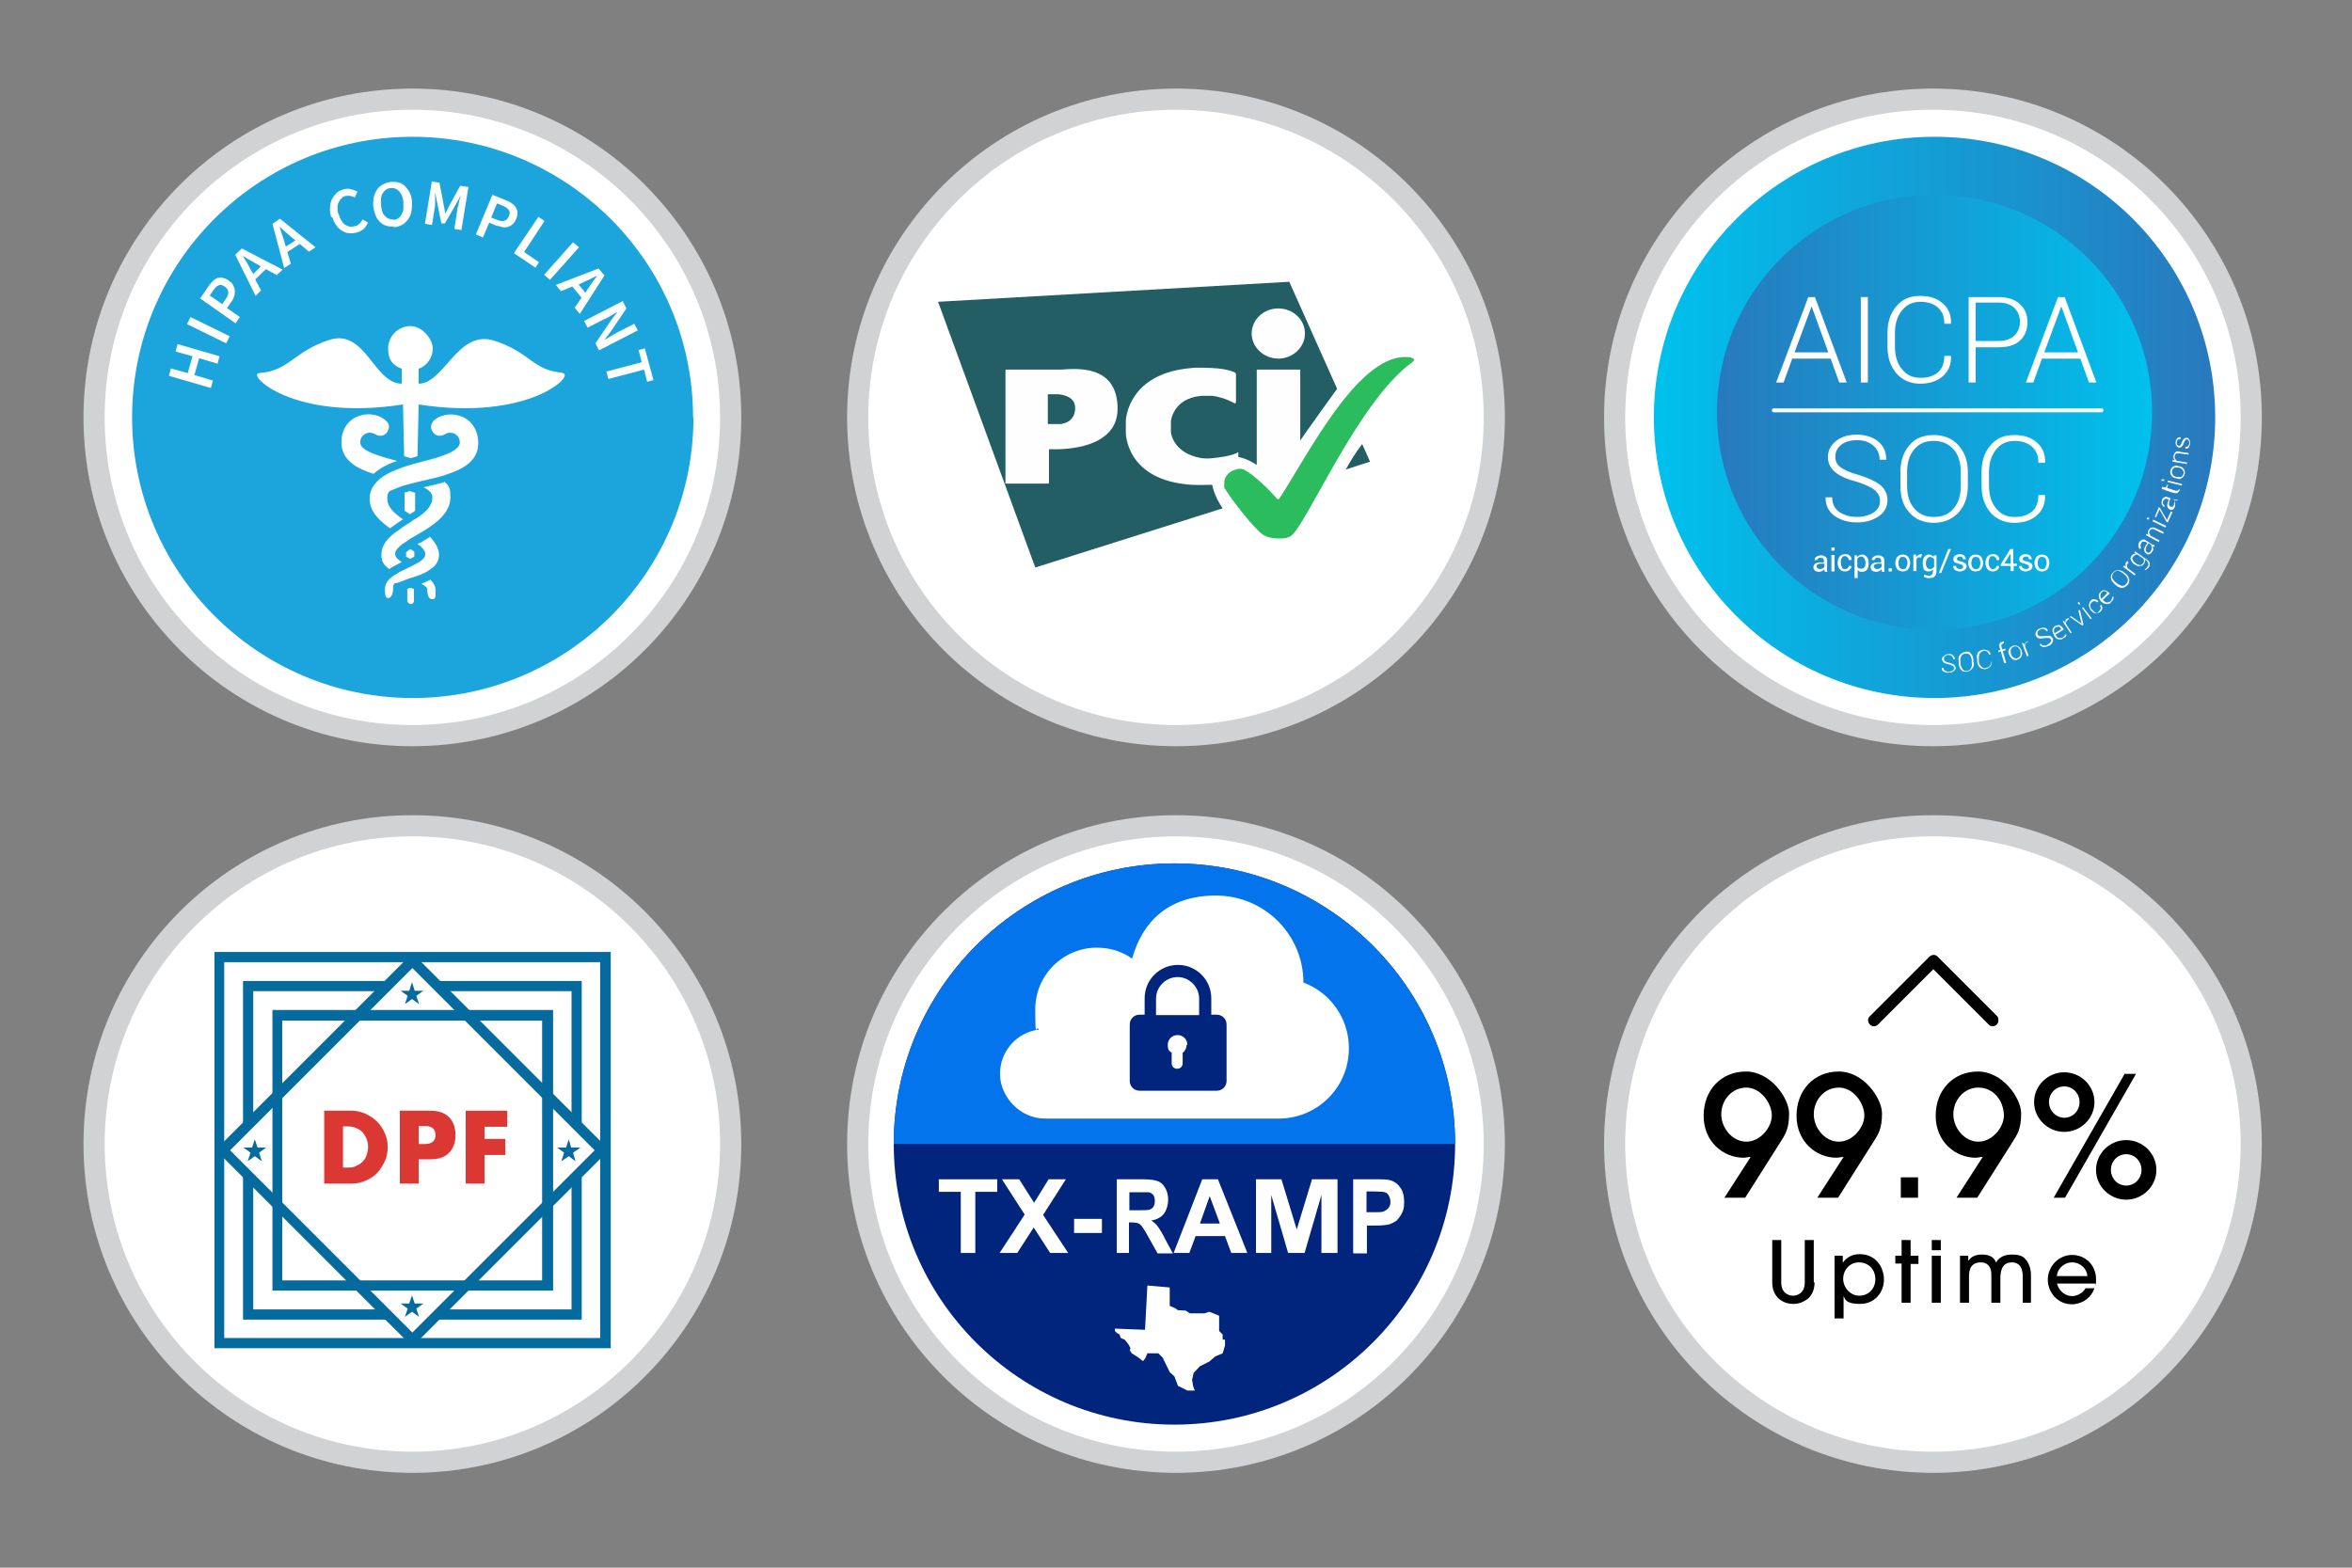 <?xml version="1.0" encoding="UTF-8"?>
<svg xmlns="http://www.w3.org/2000/svg" xmlns:xlink="http://www.w3.org/1999/xlink" version="1.1" viewBox="0 0 600 400">
  <rect x="0" y="0" width="600" height="400" fill="#808080" stroke="none"/>
  <defs>
    <style>
      .cls-1 {
        stroke: #056a9d;
        stroke-width: 2.6px;
      }

      .cls-1, .cls-2 {
        stroke-miterlimit: 10;
      }

      .cls-1, .cls-3 {
        fill: none;
      }

      .cls-4 {
        fill: #db3834;
      }

      .cls-5 {
        fill: url(#linear-gradient-2);
      }

      .cls-6 {
        fill: url(#linear-gradient);
      }

      .cls-7 {
        fill: #0374eb;
      }

      .cls-8 {
        isolation: isolate;
      }

      .cls-9 {
        fill: #056a9d;
      }

      .cls-2 {
        stroke: #d0d2d3;
        stroke-width: 5.4px;
      }

      .cls-2, .cls-10 {
        fill: #fff;
      }

      .cls-11 {
        fill: #225e63;
      }

      .cls-12 {
        fill: #2bbc5d;
      }

      .cls-13 {
        fill: #fefefe;
      }

      .cls-3 {
        stroke: #fff;
        stroke-linecap: round;
        stroke-linejoin: round;
      }

      .cls-14 {
        fill: #1ca4dd;
      }

      .cls-15 {
        fill: #01257d;
      }
    </style>
    <linearGradient id="linear-gradient" x1="565.1" y1="85.5" x2="421.9" y2="85.5" gradientTransform="translate(0 192) scale(1 -1)" gradientUnits="userSpaceOnUse">
      <stop offset="0" stop-color="#2879bd"/>
      <stop offset="1" stop-color="#00c1ed"/>
    </linearGradient>
    <linearGradient id="linear-gradient-2" x1="438" y1="86.8" x2="549" y2="86.8" gradientTransform="translate(0 192) scale(1 -1)" gradientUnits="userSpaceOnUse">
      <stop offset="0" stop-color="#2879bd"/>
      <stop offset="1" stop-color="#00c1ed"/>
    </linearGradient>
  </defs>
  <!-- Generator: Adobe Illustrator 28.7.1, SVG Export Plug-In . SVG Version: 1.2.0 Build 142)  -->
  <g>
    <g id="Layer_1">
      <g>
        <circle class="cls-2" cx="300" cy="106.5" r="81.2"/>
        <g id="Page-1">
          <g id="Rectangle-3-_-Letters">
            <path id="Rectangle-3" class="cls-11" d="M343.3,119.8l6.2-2-2-4.5c-1.5,1.9-3,4.3-4.2,6.5ZM341.1,99.2l-12.2-27.3-89.6,5.1,24.8,67.8,47.8-15.1c-3-4.4-4.2-9.6-.6-12.1,3.9-2.9,9.9.4,13.6,5.1,3.6-6.2,13.9-20.3,16.2-23.5h0Z"/>
            <g id="Letters">
              <path id="Oval-1" class="cls-13" d="M326.1,91.5c3.7,0,6.8-2.9,6.8-6.4s-3-6.4-6.8-6.4-6.8,2.9-6.8,6.4,3.1,6.4,6.8,6.4ZM320.6,94.3h11.1v29h-11.1v-29Z"/>
              <path id="Path-3" class="cls-13" d="M315.1,102.8c.1,0,.2,0,.2,0v-7.4c0,0-.1-.2-.2-.3,0,0-1.5-1-5.9-1.2-.2,0-4.1-.2-5.2,0-16.2,1.3-16.8,13-16.8,13.5v2.9c0,.3,0,12.3,16.8,13.4,1.6.1,4.9,0,5.2,0,3.9,0,6.5-1.2,6.5-1.2.1,0,.2-.1.2-.2v-6.9c0,0-.1,0-.1,0,0,0-1.2,1-6.5,1.5-1.5.2-2.2,0-2.8,0-7.5-1.3-7.8-6.7-7.8-6.7v-2.7s.5-5.9,7.8-6.5h2.8c3.2.4,5.8,2,5.8,2h0Z"/>
              <path id="Path-1" class="cls-13" d="M256.4,123.2c0,.1.1.2.2.2h10.8c.1,0,.2-.1.2-.2v-8.4c0,0,.1-.2.2-.2,0,0,17.3,1.2,17.3-10.3s-10.8-10.2-14.4-10h-14c-.1,0-.2,0-.2.2v28.7h-.1ZM267.3,108.2v-7.6h2.7s3.8.2,4.2,2.8c.1.2.1,1.5,0,1.6-.5,3.1-3.8,3.2-3.8,3.2h-3.1Z"/>
            </g>
            <path id="Path-7" class="cls-12" d="M326.4,137.4c.9,0,1.6,0,2.7-.5,3.9-2.1,17.2-34.5,31.2-44.5l.3-.3c.1,0,.1-.3.1-.3,0,0,0-.7-2.1-.7-12.5-.3-25.4,25.8-32.3,36.2-.1.1-.5,0-.5,0,0,0-4.6-5.4-8.5-7.5-.1,0-.5-.2-1-.2s-2.2.4-3,1.3c-1,1.1-1,1.7-1,3s.1.5.2.8c1,1.7,5.4,7.8,9,11.2.6.4,1.5,1.5,4.9,1.5h0Z"/>
          </g>
        </g>
      </g>
      <g>
        <circle class="cls-2" cx="493.1" cy="106.5" r="81.2"/>
        <path class="cls-6" d="M565.1,106.5c0,39.5-32.1,71.6-71.6,71.6s-71.6-32.1-71.6-71.6,32.1-71.6,71.6-71.6,71.6,32,71.6,71.6Z"/>
        <path class="cls-5" d="M549,105.2c0,30.6-24.9,55.5-55.5,55.5s-55.5-24.9-55.5-55.5,24.9-55.5,55.5-55.5,55.5,24.8,55.5,55.5Z"/>
        <g>
          <path class="cls-10" d="M498.5,170.5c0-.3-.1-.5-.4-.6-.2-.2-.6-.3-1-.4-.6-.1-.9-.3-1.2-.4-.2-.2-.4-.5-.5-.8,0-.4.1-.7.5-.9.3-.3.7-.5,1.1-.5.5-.1.9,0,1.2.3.3.3.5.6.5,1h-.4c0-.3-.2-.6-.4-.8s-.6-.3-.9-.3-.7.2-.8.3c-.2.2-.3.4-.3.7s.2.4.3.6c.2.2.6.3,1,.4.6.1.9.3,1.2.4.2.2.4.5.5.8,0,.4-.1.7-.5.9-.3.2-.7.5-1.2.4-.5.1-.9,0-1.3-.2s-.6-.5-.5-1h.4c0,.4.2.7.5.8s.6.3,1,.2.7-.2.8-.3c.2,0,.4-.3.4-.6"/>
          <path class="cls-10" d="M503,168.3c-.1-.5-.3-.9-.5-1.2-.3-.3-.7-.4-1.2-.3s-.8.2-1,.7c-.2.4-.3.8-.2,1.3v.8c.2.5.4.9.6,1.2.3.3.7.4,1.1.4.5-.1.8-.3,1-.7s.3-.8.2-1.3v-.9ZM503.5,169c.1.6,0,1.2-.4,1.6-.3.4-.8.7-1.3.8-.6,0-1.1,0-1.4-.4-.4-.3-.6-.8-.7-1.5v-.8c-.2-.6-.1-1.2.3-1.6.3-.4.8-.7,1.3-.8.6-.1,1.1,0,1.4.4.4.3.6.8.7,1.5v.8h.1Z"/>
          <path class="cls-10" d="M508,168.7h0c.1.5,0,.8-.2,1.3-.3.3-.7.6-1.2.7s-1,0-1.4-.3-.7-.8-.8-1.4v-.8c-.2-.6-.1-1.1.1-1.6.3-.4.7-.7,1.2-.8s1,0,1.4.2.6.5.7,1h-.4c-.1-.3-.2-.5-.5-.8-.3-.1-.6-.2-1-.1-.4.2-.7.3-.9.7-.2.4-.2.9-.2,1.4v.8c.2.5.4.9.8,1.2.3.3.7.4,1.1.2.4-.1.8-.2.9-.5.3-.4.3-.7.4-1.2h0Z"/>
          <path class="cls-10" d="M511.3,169.3l-.9-3.1-.6.2v-.4c-.1,0,.5-.2.5-.2l-.2-.6c-.1-.4-.1-.6,0-.9s.3-.4.6-.5c.1-.1.1,0,.2-.1s.1,0,.3,0v.4c.1,0,0,0,0,0,0,0-.1,0-.2.1-.2.1-.3.2-.4.3-.1.2-.1.4,0,.6l.2.6.8-.2v.4c.1,0-.7.2-.7.2l.9,3.1h-.5,0Z"/>
          <path class="cls-10" d="M513,166.9c.2.4.3.7.7.9.4.2.6.3,1,.1.4-.1.6-.4.7-.7.1-.4.1-.7,0-1.1h0c-.2-.5-.3-.8-.7-1-.4-.2-.6-.3-1-.1-.4.1-.6.4-.7.7-.2.3,0,.8,0,1.2h0ZM512.5,167c-.2-.6-.2-1,0-1.3.1-.4.5-.7,1-.9.4-.2.9-.1,1.3.1s.7.6.9,1.1h0c.2.7.2,1.1,0,1.4-.1.4-.5.7-1,.9s-.9.1-1.3-.1c-.3-.2-.6-.6-.9-1.2h0Z"/>
          <path class="cls-10" d="M517.5,163.6l-.3.2c-.2.1-.4.3-.5.4-.1.2-.1.4-.1.7l.9,2.4-.4.2-1.3-3.4h.4c0-.1.3.5.3.5h0c0-.3.1-.5.2-.6s.3-.3.5-.4c0,0,.1-.1.1,0s.1,0,.2,0h0Z"/>
          <path class="cls-10" d="M523.2,163.2c-.1-.2-.3-.4-.6-.4-.2-.1-.6,0-1.1,0-.5.1-1,.2-1.3.1-.4-.1-.6-.3-.8-.6-.2-.3-.2-.7,0-1.1s.5-.7.9-.8c.5-.2.8-.3,1.3-.2s.7.3.8.7h0l-.3.2c-.2-.3-.4-.5-.7-.6-.3-.1-.6,0-.9.1-.3.2-.6.4-.7.6-.1.3-.1.6,0,.7.1.2.3.4.6.4.2.1.6,0,1.1,0,.5-.1.9-.1,1.3-.1.4.1.6.3.8.6.2.3.2.7,0,1.1s-.5.7-1,.9-.8.3-1.3.3c-.5-.1-.8-.3-1-.7h0l.3-.2c.2.3.4.5.7.5.4.1.7,0,1-.2s.6-.4.8-.7c.2-.1.2-.4.1-.6"/>
          <path class="cls-10" d="M524.5,160c-.3.2-.5.4-.5.7-.1.4,0,.6.1.9h0l1.8-1.1h-.1c-.2-.4-.4-.6-.6-.6,0,0-.4,0-.7.1M526.3,162.9c-.4.3-.8.3-1.3.2-.4-.1-.8-.5-1-.9v-.2c-.3-.5-.5-.9-.4-1.3s.3-.8.7-1c.3-.2.8-.2,1.1-.2.3.1.6.4.9.8l.2.3-2.2,1.4h.1c.2.4.5.7.8.8s.6,0,.9-.1c.2-.1.3-.2.5-.4s.2-.4.3-.4h.3c-.1.3-.2.5-.3.7-.1,0-.4,0-.6.3"/>
          <path class="cls-10" d="M527.9,157.9l-.3.2c-.2.1-.3.4-.5.5-.1.2-.1.5,0,.7l1.4,2.1-.3.2-2-3,.3-.2.4.5h0v-.6c.1-.2.2-.4.5-.5h.1c0-.1.1-.2.1-.1l.3.2h0Z"/>
        </g>
        <polygon class="cls-10" points="530.7 158.9 531.1 159.1 531.1 159.1 530.9 158.6 530.2 155.8 530.6 155.6 531.5 159.4 531.2 159.6 528 157.4 528.3 157.2 530.7 158.9"/>
        <path class="cls-10" d="M533.3,158l.3-.2-2.2-2.9-.3.2,2.2,2.9ZM530.4,154.3l.3-.2-.4-.5-.3.2.4.5Z"/>
        <g>
          <path class="cls-10" d="M535.5,155.9c.2-.2.3-.4.4-.6s0-.4-.2-.7l.3-.3h0c.2.2.3.6.3.9-.1.4-.2.6-.5.9-.4.3-.8.4-1.2.4s-.8-.3-1.1-.7h-.1c-.3-.5-.5-.9-.5-1.4s.2-.8.5-1.2c.3-.3.6-.4,1-.3s.6.2.9.5h0l-.3.3c-.2-.2-.4-.3-.7-.3s-.5.1-.7.3c-.3.3-.4.6-.4.9.1.4.2.7.5,1h.1c.2.4.6.6.9.8s.5-.2.8-.5"/>
          <path class="cls-10" d="M536.1,151.2c-.2.2-.3.5-.3.8s.1.6.3.8h0l1.5-1.5h-.1c-.2-.3-.4-.5-.7-.5s-.5.2-.7.4M538.5,153.7c-.3.4-.8.5-1.2.4-.4,0-.9-.2-1.2-.6h-.1c-.4-.4-.5-.9-.6-1.3,0-.4.1-.9.5-1.2.3-.3.7-.5,1-.4.4.1.7.3,1.1.6l.2.2-1.8,1.7h.1c.3.4.7.6.9.6.4.1.6-.1,1-.3.1-.1.3-.3.3-.5s.2-.4.1-.6h.4c0,.2-.1.5-.1.7-.2.2-.4.4-.6.7"/>
          <path class="cls-10" d="M541.5,146.2c-.4-.3-.8-.5-1.2-.6-.4,0-.8.2-1.1.5-.3.4-.4.7-.4,1.1s.3.8.7,1.2l.6.5c.4.3.9.5,1.2.6.4,0,.8-.1,1.1-.5.3-.4.5-.8.4-1.1,0-.4-.3-.8-.7-1.2l-.6-.5ZM542.4,146.5c.4.4.7.8.8,1.4,0,.6-.1,1-.5,1.4s-.9.7-1.3.7c-.6,0-1-.2-1.5-.6l-.6-.5c-.4-.4-.7-.8-.8-1.4-.1-.5.1-1,.5-1.4s.9-.7,1.4-.6c.6,0,1.1.2,1.5.6l.5.4Z"/>
          <path class="cls-10" d="M543,143.6l-.2.2c-.2.2-.3.4-.2.6,0,.3.1.5.2.6l2,1.5-.3.3-2.9-2.2.3-.3.5.3h0c-.1-.2-.2-.4-.2-.7.1-.2.1-.4.3-.6h.1c0-.1.1-.2.1-.2l.3.5h0Z"/>
          <path class="cls-10" d="M544.9,143.8c.4.2.7.4,1,.4s.6-.2.8-.5c.2-.2.3-.4.2-.6.1-.2,0-.4-.2-.6l-1.4-1c-.2-.1-.4,0-.6.1s-.3.2-.5.4c-.3.3-.3.6-.1.9.1.3.3.5.8.9h0ZM544.5,144c-.5-.3-.7-.7-.9-1.1s-.1-.8.2-1.1.3-.4.5-.4c.2-.1.4-.2.6-.1l-.4-.4.2-.2,3,2.1c.4.3.6.5.7.9s0,.8-.3,1.1l-.4.4c-.1.1-.3.2-.4.3l-.2-.2c.2-.1.3-.2.4-.3s.3-.3.3-.4c.3-.3.3-.6.2-.9,0-.3-.2-.5-.5-.7l-.4-.3c.1.2.2.4.1.6s-.1.4-.3.6c-.2.4-.6.5-1,.5-.4.2-.8-.1-1.4-.4h0Z"/>
          <path class="cls-10" d="M548.7,140.6c.1-.3.3-.6.2-.9,0-.3-.1-.5-.2-.7l-.6-.4-.5.8c-.1.3-.3.6-.2.9,0,.3.1.5.3.6.1.1.4.2.5.1.2-.1.4-.2.5-.4M549.7,139.6c-.1-.1-.2-.1-.3-.1-.1-.1-.2-.1-.3-.1.1.2.2.4.2.7s-.1.5-.3.7c-.2.4-.4.4-.7.6-.3.2-.6,0-.8-.2-.3-.1-.4-.4-.5-.8s.1-.7.3-1.1l.5-.8-.4-.2c-.3-.1-.4-.1-.7-.1s-.3.2-.5.4c-.1.3-.2.5-.2.6.1.2.1.4.2.5l-.2.4h0c-.3-.1-.4-.3-.5-.7,0-.3,0-.6.2-1s.5-.5.8-.7c.4-.1.6-.1.9.2l1.5.9c.1.1.2.1.4.2.1.1.2.1.3.1v.5h.1Z"/>
          <path class="cls-10" d="M547.5,136.2l.6.3c-.1-.2-.2-.4-.2-.6,0-.3.1-.5.2-.6.2-.4.4-.6.8-.7s.7,0,1.1.2l2,1-.2.4-2-1c-.4-.2-.7-.3-.9-.2-.2.1-.4.2-.5.4-.1.3-.2.5-.1.7s.2.4.3.6l2.3,1.2-.2.4-3.2-1.7v-.4h0Z"/>
        </g>
        <path class="cls-10" d="M552.6,134.2l-.2.4-3.3-1.6.2-.4,3.3,1.6ZM548.3,132.2l-.2.4-.5-.2.2-.4.5.2Z"/>
        <polygon class="cls-10" points="552.8 132.7 553.8 130.5 554.2 130.7 553 133.3 552.7 133.2 550.9 130 550 132 549.7 131.9 550.7 129.4 551 129.6 552.8 132.7"/>
        <g>
          <path class="cls-10" d="M554.6,128.8c.1-.3.1-.6.1-.9s-.2-.5-.4-.6l-.6-.2-.3.8c-.1.3-.1.6-.1.9.1.2.2.4.4.5h.6c0-.1.2-.2.3-.5M555.3,127.7h-.7c.1,0,.2.3.3.7,0,.3,0,.6-.1.9s-.3.6-.5.7-.6.2-.8,0-.5-.3-.6-.7,0-.7.1-1.1l.3-.8h-.4c-.2-.2-.5-.2-.7,0s-.4.3-.4.6c-.1.3-.1.5,0,.6,0,0,.2.3.4.4v.3h-.1c-.2,0-.4-.3-.6-.5-.1-.4-.1-.6,0-1.1.1-.4.3-.7.6-.8.3-.2.6-.2,1,0l1.7.6h.8l-.3.3h0Z"/>
          <path class="cls-10" d="M551.6,124.2l.9.2.3-.7h.3l-.3.8,2.2.7h.5q.1,0,.3-.3s.1,0,0,0h.3v.2c-.2.2-.1,0-.2.2s-.3.4-.5.5-.5,0-.8,0l-2.2-.7-.2.6h0l.2-.7-.9-.2v-.5h.1Z"/>
        </g>
        <path class="cls-10" d="M556.6,123.5v.4c-.1,0-3.6-.9-3.6-.9v-.4c.1,0,3.6.9,3.6.9ZM552.1,122.3v.4h-.7v-.4h.7Z"/>
        <g>
          <path class="cls-10" d="M555.3,121.7h1.1c.3-.2.5-.4.6-.8s0-.7-.2-1c-.3-.3-.5-.5-.9-.6h-1.2c-.3.2-.5.4-.6.8s0,.7.2,1c.1.3.5.5,1,.6h0ZM555.1,122c-.6,0-.9-.3-1.2-.7-.2-.3-.4-.8-.2-1.3.1-.4.4-.9.8-1,.4-.2.9-.3,1.3,0h.1c.6,0,.9.3,1.2.7.2.3.4.8.2,1.3-.1.4-.4.9-.8,1-.3.3-.8.3-1.4,0h0Z"/>
          <path class="cls-10" d="M554.3,117.4h.6c-.1,0-.4-.3-.4-.5-.1-.2-.1-.5,0-.7.1-.4.3-.7.5-.9.3-.2.6-.2,1.2,0l2.1.3v.4c-.1,0-2.2-.3-2.2-.3h-.9c-.2,0-.3.4-.4.6s-.1.5.1.8c.1.2.2.3.5.5l2.5.4v.4c-.1,0-3.7-.6-3.7-.6v-.4h0Z"/>
          <path class="cls-10" d="M557.9,112.1c-.1,0-.3,0-.4.2-.1,0-.3.4-.4.7-.1.4-.3.7-.5.9s-.4.3-.7.3-.5-.2-.7-.5-.2-.6-.2-1c.1-.4.2-.8.5-.9.2-.2.6-.3.8-.2h0v.4c-.3,0-.5,0-.7.2-.1,0-.3.4-.3.7s0,.6.1.6.3.3.4.3.3,0,.4-.2c.1,0,.2-.4.4-.7.1-.4.3-.7.5-.9s.4-.3.7-.3.5.2.7.5.2.6.2,1c-.1.5-.2.8-.4,1-.2.2-.5.4-.8.2h0v-.4c.4,0,.6,0,.7-.2s.3-.4.3-.7,0-.6-.2-.7c-.1-.3-.3-.3-.4-.3"/>
        </g>
        <path class="cls-10" d="M457.8,89.9h8.6l-4.2-11.6h-.1l-4.3,11.6ZM467,91.5h-9.8l-2.2,6.1h-1.9l8.2-21.8h1.7l8.1,21.8h-1.9l-2.2-6.1h0Z"/>
        <rect class="cls-10" x="474.7" y="75.8" width="1.8" height="21.8"/>
        <g>
          <path class="cls-10" d="M497.7,90.8h0c.1,2.2-.6,3.9-2.1,5.2s-3.4,1.9-5.8,1.9-4.5-.9-6-2.6c-1.5-1.8-2.3-4-2.3-6.8v-3.6c0-2.8.8-5.1,2.3-6.8,1.5-1.8,3.5-2.6,6-2.6s4.3.6,5.8,1.9,2.2,3,2.1,5.2h-1.7c0-1.8-.5-3.1-1.6-4.1s-2.6-1.5-4.5-1.5-3.5.7-4.7,2.2-1.8,3.4-1.8,5.7v3.6c0,2.3.6,4.3,1.8,5.7,1.2,1.5,2.7,2.2,4.7,2.2s3.4-.5,4.5-1.4c1.1-1,1.6-2.4,1.6-4.2h1.7Z"/>
          <path class="cls-10" d="M504,87h5.8c1.8,0,3.2-.5,4.1-1.4s1.4-2.1,1.4-3.5-.5-2.6-1.4-3.5-2.3-1.4-4.1-1.4h-5.8v9.8ZM504,88.5v9.1h-1.8v-21.8h7.7c2.3,0,4.1.6,5.4,1.8,1.3,1.2,1.9,2.7,1.9,4.6s-.6,3.5-1.9,4.7-3.1,1.7-5.4,1.7h-5.9Z"/>
        </g>
        <path class="cls-10" d="M521.5,89.9h8.6l-4.2-11.6h-.1l-4.3,11.6ZM530.7,91.5h-9.8l-2.2,6.1h-1.9l8.2-21.8h1.7l8.1,21.8h-1.9l-2.2-6.1h0Z"/>
        <g>
          <path class="cls-10" d="M479.6,127.8c0-1.1-.5-2-1.4-2.8-.9-.7-2.4-1.4-4.6-2.1-2.4-.6-4.2-1.4-5.4-2.4-1.2-1-1.9-2.3-1.9-3.9s.7-3,2.1-4.1,3.2-1.6,5.3-1.6,4.1.6,5.5,1.8c1.4,1.2,2,2.8,2,4.6h-1.7c0-1.4-.5-2.6-1.6-3.6-1.1-.9-2.4-1.4-4.1-1.4s-3.1.4-4.1,1.2-1.5,1.8-1.5,3,.4,2,1.3,2.7,2.5,1.4,4.7,2c2.3.7,4.1,1.5,5.4,2.5,1.2,1,1.9,2.3,1.9,3.9s-.7,3.1-2.2,4.1c-1.4,1-3.3,1.6-5.5,1.6s-4.1-.5-5.7-1.6-2.4-2.7-2.4-4.8h1.7c0,1.7.6,2.9,1.9,3.8,1.3.8,2.8,1.2,4.4,1.2s3.1-.4,4.2-1.1c1.2-.8,1.7-1.8,1.7-3"/>
          <path class="cls-10" d="M500.2,120.4c0-2.4-.6-4.3-1.8-5.7-1.2-1.4-2.9-2.2-5.1-2.2s-3.8.7-5,2.2c-1.2,1.4-1.8,3.3-1.8,5.7v3.6c0,2.4.6,4.3,1.8,5.7,1.2,1.4,2.8,2.2,5,2.2s3.9-.7,5.1-2.2c1.2-1.4,1.8-3.3,1.8-5.7v-3.6ZM502,124c0,2.8-.8,5.1-2.4,6.8s-3.7,2.6-6.3,2.6-4.7-.9-6.2-2.6c-1.6-1.7-2.3-4-2.3-6.8v-3.6c0-2.8.8-5.1,2.3-6.8,1.5-1.8,3.6-2.6,6.2-2.6s4.8.9,6.3,2.6c1.6,1.8,2.4,4,2.4,6.8v3.6Z"/>
          <path class="cls-10" d="M521.7,126.3h0c.1,2.2-.6,3.9-2.1,5.2-1.5,1.3-3.4,1.9-5.8,1.9s-4.5-.9-6-2.6c-1.5-1.8-2.3-4-2.3-6.8v-3.6c0-2.8.8-5.1,2.3-6.8,1.5-1.8,3.5-2.6,6-2.6s4.3.6,5.8,1.9,2.2,3,2.1,5.2h-1.7c0-1.8-.5-3.1-1.6-4.1s-2.6-1.5-4.5-1.5-3.5.7-4.7,2.2-1.8,3.4-1.8,5.7v3.6c0,2.3.6,4.3,1.8,5.7,1.2,1.5,2.7,2.2,4.7,2.2s3.4-.5,4.5-1.4c1.1-1,1.6-2.4,1.6-4.2h1.7Z"/>
        </g>
        <line class="cls-3" x1="452.5" y1="104.7" x2="536.1" y2="104.7"/>
        <path class="cls-10" d="M464.2,145.2c.3,0,.5-.1.8-.2.2-.1.4-.3.4-.5v-.7h-.9c-.3,0-.6.1-.8.2-.2.2-.3.3-.3.5s.1.3.2.4c.2.2.4.3.6.3M465.5,145.8c0-.1,0-.2-.1-.3v-.3c-.1.2-.3.4-.6.5-.2.1-.5.2-.8.2s-.8-.1-1-.3-.4-.5-.4-.9.2-.7.5-.9.8-.3,1.3-.3h.9v-.4c0-.2-.1-.4-.2-.6-.2-.1-.4-.2-.7-.2s-.5.1-.6.2c-.2.1-.2.3-.2.4h-.7c0-.3.1-.6.4-.8s.7-.4,1.2-.4.9.1,1.2.4c.3.2.4.6.4,1v2.4c0,.1,0,.3.1.4h-.7,0Z"/>
        <path class="cls-10" d="M467.2,145.8h.8v-4.2h-.8v4.2ZM467.2,140.5h.8v-.8h-.8v.8Z"/>
        <g>
          <path class="cls-10" d="M470.7,145.2c.2,0,.5-.1.6-.2.2-.2.3-.4.3-.6h.7c0,.4-.1.7-.5,1-.3.3-.7.4-1.1.4-.6,0-1.1-.2-1.4-.6s-.5-.9-.5-1.5v-.2c0-.6.2-1.1.5-1.5s.8-.6,1.4-.6.9.1,1.2.4c.3.3.5.6.4,1.1h-.7c0-.3-.1-.5-.3-.7-.2-.2-.4-.3-.6-.3-.4,0-.7.1-.8.4-.2.3-.3.6-.3,1.1v.2c0,.4.1.8.3,1.1,0,.4.4.5.8.5"/>
          <path class="cls-10" d="M475.9,143.7c0-.5-.1-.9-.3-1.2-.2-.3-.5-.5-.8-.5s-.4,0-.6.2c-.2.1-.3.2-.4.4v2c.1.2.2.3.4.4s.4.1.6.1c.4,0,.7-.1.8-.4.2-.1.3-.5.3-1h0ZM476.7,143.8c0,.6-.1,1.1-.4,1.5s-.7.6-1.2.6-.5,0-.7-.1-.4-.2-.5-.4v2.1h-.8v-5.8h.6v.5c.2-.2.4-.4.6-.5s.5-.2.7-.2c.5,0,.9.2,1.2.6.4.4.5.9.5,1.7h0Z"/>
          <path class="cls-10" d="M478.8,145.2c.3,0,.5-.1.8-.2.2-.1.4-.3.4-.5v-.7h-.9c-.3,0-.6.1-.8.2-.2.2-.3.3-.3.5s.1.3.2.4c.2.2.4.3.6.3M480.1,145.8c0-.1,0-.2-.1-.3v-.3c-.1.2-.3.4-.6.5-.2.1-.5.2-.8.2s-.8-.1-1-.3-.4-.5-.4-.9.2-.7.5-.9.8-.3,1.3-.3h.9v-.4c0-.2-.1-.4-.2-.6-.2-.1-.4-.2-.7-.2s-.5.1-.6.2c-.2.1-.2.3-.2.4h-.7c0-.3.1-.6.4-.8s.7-.4,1.2-.4.9.1,1.2.4c.3.2.4.6.4,1v2.4c0,.1,0,.3.1.4h-.7,0Z"/>
        </g>
        <rect class="cls-10" x="481.8" y="145" width=".8" height=".8"/>
        <g>
          <path class="cls-10" d="M484.3,143.7c0,.4.1.8.3,1.1.2.3.5.4.9.4s.7-.1.8-.4.3-.7.3-1.1h0c0-.5-.1-.9-.3-1.2-.2-.3-.5-.4-.9-.4s-.7.1-.8.4c-.2.3-.3.7-.3,1.2h0ZM483.5,143.6c0-.6.2-1.1.5-1.5s.8-.6,1.4-.6,1.1.2,1.4.6.5.9.5,1.5h0c0,.7-.2,1.2-.5,1.6s-.8.6-1.4.6-1.1-.2-1.4-.6-.5-.9-.5-1.6h0Z"/>
          <path class="cls-10" d="M490.1,142.2h-.4c-.2,0-.4,0-.5.1s-.2.2-.3.4v3h-.8v-4.2h.7v.6c.2-.2.4-.4.6-.5s.4-.2.6-.2h.3l-.2.8h0Z"/>
          <path class="cls-10" d="M491.3,143.8c0,.4.1.8.3,1,.2.3.5.4.8.4s.4-.1.6-.2.3-.3.4-.4v-1.9c-.1-.2-.2-.3-.4-.4s-.4-.2-.6-.2c-.4,0-.6.2-.8.5-.2.2-.3.6-.3,1.2h0ZM490.5,143.7c0-.7.1-1.2.4-1.6s.7-.6,1.2-.6.5.1.7.2.4.3.5.5v-.5h.7v4.2c0,.5-.2,1-.5,1.2-.3.3-.8.4-1.4.4s-.4,0-.7-.1c-.2-.1-.5-.1-.6-.2v-.6c.3.1.4.1.6.2.2,0,.4.1.6.1.4,0,.7-.1.8-.3.2-.2.3-.4.3-.8v-.5c-.1.2-.3.3-.5.4s-.4.1-.7.1c-.5,0-.9-.2-1.2-.6,0-.3-.2-.8-.2-1.5h0Z"/>
        </g>
        <polygon class="cls-10" points="495.2 146.2 494.6 146.2 497 140.1 497.7 140.1 495.2 146.2"/>
        <g>
          <path class="cls-10" d="M500.8,144.6c0-.2-.1-.3-.2-.4s-.4-.2-.7-.3c-.5-.1-.9-.3-1.2-.4-.3-.2-.4-.4-.4-.8s.1-.6.4-.9c.3-.2.7-.4,1.2-.4s.9.1,1.2.4c.3.3.4.6.4.9h-.7c0-.2-.1-.3-.2-.5-.2-.1-.4-.2-.6-.2-.3,0-.5.1-.6.2s-.2.3-.2.4c0,.2.1.3.2.4s.4.2.7.2c.5.1.9.3,1.2.5.3.2.4.5.4.8s-.2.7-.5.9-.7.4-1.2.4-1-.1-1.3-.4-.5-.6-.4-1h.7c0,.3.1.5.3.6.2.1.4.2.7.2s.5-.1.7-.2c0,0,.1-.2.1-.4"/>
          <path class="cls-10" d="M502.9,143.7c0,.4.1.8.3,1.1.2.3.5.4.9.4s.7-.1.8-.4c.2-.3.3-.7.3-1.1h0c0-.5-.1-.9-.3-1.2-.2-.3-.5-.4-.9-.4s-.7.1-.8.4c-.2.3-.3.7-.3,1.2h0ZM502.1,143.6c0-.6.2-1.1.5-1.5s.8-.6,1.4-.6,1.1.2,1.4.6.5.9.5,1.5h0c0,.7-.2,1.2-.5,1.6s-.8.6-1.4.6-1.1-.2-1.4-.6-.5-.9-.5-1.6h0Z"/>
          <path class="cls-10" d="M508.4,145.2c.2,0,.5-.1.6-.2.2-.2.3-.4.3-.6h.7c0,.4-.1.7-.5,1-.3.3-.7.4-1.1.4-.6,0-1.1-.2-1.4-.6s-.5-.9-.5-1.5v-.2c0-.6.2-1.1.5-1.5s.8-.6,1.4-.6.9.1,1.2.4c.3.3.5.6.4,1.1h-.7c0-.3-.1-.5-.3-.7-.2-.2-.4-.3-.6-.3-.4,0-.7.1-.8.4-.2.3-.3.6-.3,1.1v.2c0,.4.1.8.3,1.1.2.4.4.5.8.5"/>
        </g>
        <path class="cls-10" d="M511.3,143.8h1.6v-2.7h0v.2c-.1,0-1.6,2.5-1.6,2.5ZM513.7,143.8h.8v.6h-.8v1.3h-.8v-1.3h-2.5v-.4l2.4-3.9h.8v3.7h.1Z"/>
        <g>
          <path class="cls-10" d="M517.6,144.6c0-.2-.1-.3-.2-.4s-.4-.2-.7-.3c-.5-.1-.9-.3-1.2-.4-.3-.2-.4-.4-.4-.8s.1-.6.4-.9c.3-.2.7-.4,1.2-.4s.9.1,1.2.4c.3.3.4.6.4.9h-.7c0-.2-.1-.3-.2-.5s-.4-.2-.6-.2c-.3,0-.5.1-.6.2s-.2.3-.2.4c0,.2.1.3.2.4s.4.2.7.2c.5.1.9.3,1.2.5.3.2.4.5.4.8s-.2.7-.5.9-.7.4-1.2.4-1-.1-1.3-.4-.5-.6-.4-1h.7c0,.3.1.5.3.6.2.1.4.2.7.2s.5-.1.7-.2c.1,0,.1-.2.1-.4"/>
          <path class="cls-10" d="M519.8,143.7c0,.4.1.8.3,1.1.2.3.5.4.9.4s.7-.1.8-.4.3-.7.3-1.1h0c0-.5-.1-.9-.3-1.2-.2-.3-.5-.4-.9-.4s-.7.1-.8.4c-.2.3-.3.7-.3,1.2h0ZM519,143.6c0-.6.2-1.1.5-1.5s.8-.6,1.4-.6,1.1.2,1.4.6.5.9.5,1.5h0c0,.7-.2,1.2-.5,1.6s-.8.6-1.4.6-1.1-.2-1.4-.6-.5-.9-.5-1.6h0Z"/>
        </g>
      </g>
      <g>
        <circle class="cls-2" cx="493.1" cy="291.9" r="81.2"/>
        <g class="cls-8">
          <path d="M439.9,305.6l6.7-10.4c-.7,0-1.2.2-1.8.2-5.2,0-10.2-4.1-10.2-10.7s4.5-11.3,10.8-11.3,11,6.8,11,10.7-.9,5.3-2.4,7.6l-8.8,13.9h-5.3ZM445.5,277.5c-3.8,0-6.4,3.3-6.4,6.8s2.8,7,6.4,7,6.5-3.7,6.5-6.7-2.8-7.1-6.5-7.1h0Z"/>
          <path d="M463.6,305.6l6.7-10.4c-.7,0-1.2.2-1.8.2-5.2,0-10.2-4.1-10.2-10.7s4.5-11.3,10.8-11.3,11,6.8,11,10.7-.9,5.3-2.4,7.6l-8.8,13.9h-5.3ZM469.1,277.5c-3.8,0-6.4,3.3-6.4,6.8s2.8,7,6.4,7,6.5-3.7,6.5-6.7-2.7-7.1-6.5-7.1h0Z"/>
          <path d="M484.9,305.6v-5.2h4.4v5.2h-4.4Z"/>
          <path d="M499.1,305.6l6.7-10.4c-.7,0-1.2.2-1.8.2-5.2,0-10.2-4.1-10.2-10.7s4.5-11.3,10.8-11.3,11,6.8,11,10.7-.9,5.3-2.4,7.6l-8.8,13.9h-5.3ZM504.7,277.5c-3.8,0-6.4,3.3-6.4,6.8s2.8,7,6.4,7,6.5-3.7,6.5-6.7c-.1-4-2.8-7.1-6.5-7.1h0Z"/>
          <path d="M526.6,273.6c4.2,0,7.7,3.4,7.7,7.6s-3.5,7.6-7.7,7.6-7.7-3.4-7.7-7.6,3.5-7.6,7.7-7.6ZM526.6,285.2c2.2,0,3.9-1.8,3.9-4s-1.7-4-3.9-4-3.9,1.8-3.9,4,1.8,4,3.9,4ZM526.8,305.6h-2.9l18.1-31.6h2.9l-18.1,31.6h0ZM542.4,290.9c4.2,0,7.7,3.4,7.7,7.6s-3.5,7.6-7.7,7.6-7.7-3.4-7.7-7.6,3.5-7.6,7.7-7.6h0ZM542.4,302.5c2.2,0,3.9-1.8,3.9-4s-1.7-4-3.9-4-3.9,1.8-3.9,4,1.7,4,3.9,4Z"/>
        </g>
        <g class="cls-8">
          <path d="M462.9,327.2c0,1.8-.6,3.1-1.6,4.1-1,.8-2.3,1.4-3.8,1.4s-2.8-.5-3.8-1.4c-1-1-1.6-2.3-1.6-4.1v-10.8h2.3v10.8c0,3,2.2,3.4,3,3.4s3-.4,3-3.4v-10.8h2.3v10.8h.2Z"/>
          <path d="M468,320.4h2.1v1.8h0c1.1-1.6,2.7-2.2,4.3-2.2,4.1,0,6.2,3.3,6.2,6.5s-2.3,6.2-6.1,6.2-3.8-1.3-4.2-2h0v5.7h-2.3v-16ZM474.2,322.1c-2.4,0-4,2-4,4.2s1.8,4.3,4.1,4.3,4.1-1.7,4.1-4.2-1.7-4.3-4.2-4.3h0Z"/>
          <path d="M487.4,332.4h-2.3v-10h-1.6v-2h1.6v-4h2.3v4h2v2.1h-2v9.9Z"/>
          <path d="M495.1,319h-2.3v-2.6h2.3v2.6ZM495.1,332.4h-2.3v-12h2.3v12Z"/>
          <path d="M516,332.4v-6.7c0-1-.1-3.6-2.8-3.6s-2.8,2.6-2.9,3.6v6.7h-2.3v-6.7c0-1,0-1.7-.5-2.5-.6-.9-1.4-1.1-2.2-1.1-3,0-3,2.7-3,3.6v6.7h-2.3v-12h2.1v1.3h0c.4-.5,1.2-1.6,3.4-1.6s3.1.7,3.7,2c.4-.6,1.3-2,4-2s3.4.8,4.2,2.2c.4.8.7,1.8.7,2.9v7.2h-2.1,0Z"/>
          <path d="M524.7,327.4c.6,2.3,2.4,3.3,3.9,3.3s2.9-1,3.4-2h2.3c-1.1,3.1-3.9,4.1-5.8,4.1-3.4,0-6.1-2.9-6.1-6.3s2.8-6.3,6.2-6.3,6.1,2.6,6.1,6.2,0,1-.1,1.1h-9.9,0ZM532.5,325.6c-.1-1.8-1.7-3.5-3.9-3.5s-3.8,1.8-3.9,3.5h7.8,0Z"/>
        </g>
        <path d="M509.8,260.3c0,.4-.1.8-.4,1.1-.6.6-1.6.6-2.1,0l-14.1-14.1-14.1,14.1c-.6.6-1.6.6-2.1,0-.6-.6-.6-1.6,0-2.1l15.2-15.2c.6-.6,1.6-.6,2.1,0l15.2,15.2c.2.2.3.6.3,1h0Z"/>
      </g>
      <g>
        <circle class="cls-2" cx="105.2" cy="291.9" r="81.2"/>
        <g>
          <g>
            <path class="cls-4" d="M82.6,283.4h7.1c1.3,0,2.5.3,3.6.8s2.1,1.2,2.9,2,1.5,1.8,2,3c.5,1.1.7,2.3.7,3.5s-.2,2.4-.7,3.5-1.1,2.1-1.9,3-1.8,1.5-2.9,2-2.3.8-3.6.8h-7.1v-18.6s-.1,0-.1,0ZM87.5,297.9h1.1c.8,0,1.6,0,2.2-.4.7-.3,1.2-.6,1.7-1.1s.8-1,1-1.6.4-1.3.4-2.1-.1-1.4-.4-2.1c-.2-.6-.6-1.2-1-1.7-.5-.5-1-.8-1.7-1.1-.7-.3-1.4-.4-2.2-.4h-1.1s0,10.5,0,10.5Z"/>
            <path class="cls-4" d="M106.8,302h-4.8v-18.6h7.7c2.1,0,3.7.5,4.8,1.6s1.7,2.6,1.7,4.6-.6,3.5-1.7,4.6-2.7,1.6-4.8,1.6h-2.9v6.2h0ZM106.8,291.9h1.6c1.8,0,2.7-.8,2.7-2.3s-.9-2.3-2.7-2.3h-1.6v4.6Z"/>
            <path class="cls-4" d="M129.4,287.5h-5.8v3.1h5.3v4.1h-5.3v7.3h-4.8v-18.6h10.6v4.1Z"/>
          </g>
          <polygon class="cls-9" points="145.1 290.7 145.7 292.8 148.1 292.8 146.2 294.1 146.8 296.3 145.1 295 143.2 296.3 143.9 294.1 142.1 292.8 144.4 292.8 145.1 290.7"/>
          <polygon class="cls-9" points="65 290.7 65.7 292.8 67.9 292.8 66.1 294.1 66.8 296.3 65 295 63.2 296.3 63.9 294.1 62.1 292.8 64.3 292.8 65 290.7"/>
          <polygon class="cls-9" points="105.1 250.6 105.8 252.8 108 252.8 106.2 254.1 106.9 256.2 105.1 254.9 103.3 256.2 104 254.1 102.2 252.8 104.4 252.8 105.1 250.6"/>
          <polygon class="cls-9" points="105.1 330.5 105.8 332.6 108 332.6 106.2 333.9 106.9 336 105.1 334.7 103.3 336 104 333.9 102.2 332.6 104.4 332.6 105.1 330.5"/>
          <g>
            <path class="cls-9" d="M155.7,344H54.7v-101.1h101.1v101.1h0ZM57.3,341.4h95.8v-95.9H57.2v95.9h.1Z"/>
            <path class="cls-9" d="M105.2,343.6l-50.2-50.2,50.2-50.2,50.2,50.2-50.2,50.2h0ZM58.7,293.5l46.5,46.5,46.5-46.5-46.5-46.5-46.5,46.5h0Z"/>
            <path class="cls-1" d="M63.3,287.8"/>
            <polygon class="cls-9" points="99 336.7 62 336.7 62 299.6 64.6 299.6 64.6 334.1 99 334.1 99 336.7"/>
            <polygon class="cls-9" points="148.4 336.7 111.6 336.7 111.6 334.1 145.8 334.1 145.8 300.3 148.4 300.3 148.4 336.7"/>
            <path class="cls-1" d="M147.1,300.3"/>
            <path class="cls-1" d="M147.1,286.7"/>
            <polygon class="cls-9" points="148.4 286.7 145.8 286.7 145.8 252.9 111.6 252.9 111.6 250.3 148.4 250.3 148.4 286.7"/>
            <path class="cls-1" d="M111.6,251.6"/>
            <path class="cls-1" d="M98.1,251.6"/>
            <polygon class="cls-9" points="64.6 287.2 62 287.2 62 250.3 98.1 250.3 98.1 252.9 64.6 252.9 64.6 287.2"/>
            <path class="cls-9" d="M141.1,329.3h-71.6v-71.6h71.6v71.6ZM72,326.7h66.3v-66.3h-66.3v66.3h0Z"/>
          </g>
        </g>
      </g>
      <g>
        <circle class="cls-2" cx="105.2" cy="106.5" r="81.2"/>
        <path class="cls-14" d="M176.9,106.5c0,39.5-32.1,71.6-71.6,71.6s-71.6-32.1-71.6-71.6S65.7,34.9,105.2,34.9s71.6,32.1,71.6,71.6h0Z"/>
        <path class="cls-10" d="M101.3,117.6c-2.3.8-4.4,1.8-6,3.3-4.5-1.4-8.2-3.6-8.2-8,0-7.6,8.5-8.9,11.7-5.2,1.3,1.4-.5,4.6-3.1,3.1-1.6-1-3.8,0-3.8,2.1s4.5,3.4,9.4,4.7ZM109,150.3c0,1.5.3,2.6,1.3,2.6s.8-1.1.8-2.3-.6-1.9-1.3-2.7c-.7.4-1.6.7-2.3,1.1.9.4,1.5.9,1.5,1.4h0ZM113.4,123c-1.7.5-3.6.9-5.2,1.3h-.2c1.4.7,2.3,1.5,2.3,2.6,0,2.2-1.7,3.8-4,5.3-.6.3-1.2.7-1.7,1.1-1.2.7-2.3,1.5-3.4,2.3-.6.4-1.1.8-1.6,1.3-1.4,1.3-2.3,2.8-2.3,4.7s.8,2.7,2,3.6c1-.7,2.2-1.3,3.2-1.8-1-.6-1.7-1.3-1.7-2.1s.8-1.7,2-2.6c.6-.3,1.1-.7,1.8-1.2,1.1-.6,2.2-1.3,3.4-2,.6-.3,1.2-.7,1.7-1.1,2.8-1.9,5.2-4.3,5.2-7.5s-.7-3-1.7-4.2l.2.3ZM109.7,137c-.8.5-1.7,1-2.5,1.5-.2,0-.4.2-.7.3,1.2.8,2,1.7,2,2.6s-.7,1.4-1.7,2.1c-.6.3-1.3.7-2.1,1.1-1.2.6-2.4,1.1-3.5,1.8-.6.3-1.2.8-1.7,1.2-.8.7-1.3,1.6-1.3,2.7s0,2.3.8,2.3,1.3-1.1,1.3-2.6.6-1.1,1.5-1.4c.8-.3,1.8-.7,2.8-1.1,1.2-.3,2.4-.7,3.6-1.3.7-.3,1.3-.7,1.8-1.1,1.2-.8,2-2,2-3.6s-1.1-3.2-2.4-4.7v.2ZM103.2,125.7v4.6c.5.3.9.6,1.4.9.5-.3.9-.6,1.3-.9v-4.6c-.4,0-.9-.3-1.4-.4-.4.2-.9.2-1.3.4ZM103.5,142c.3.2.7.3,1.1.6.3-.2.7-.3,1.1-.6v-1.2c-.2-.2-.6-.5-1-.7-.4.2-.8.6-1.1.8v1.2h0ZM143.5,95.1c-7.7-.6-8.1-5.2-17.5-8.2-9.2-2.9-12.7,11-19.2,11v-3.8c2.2-.8,3.6-2.9,3.6-5.2s-2.6-5.7-5.7-5.7-5.7,2.6-5.7,5.7,1.4,4.4,3.5,5.2v3.8c-7.1,0-9.3-14.1-18.4-11.2-9.3,3-10.2,7.9-18,8.5-3.3.2,8.5,12.4,36.7,8l.3,13.2c.6.2,1.1.3,1.7.5.6-.2,1.1-.3,1.7-.5l.3-13.2c28.2,4.4,40.2-7.7,36.7-8h0ZM104.7,150c-.3,0-.6.2-.8.3v3c0,.4.4.8.9.8s.8-.3.8-.8v-3c-.3-.2-.7-.2-.9-.3ZM110.4,107.7c-1.3,1.4.5,4.6,3.1,3.1,1.6-1,3.8,0,3.8,2.1s-4.4,3.6-9.3,4.8c-1.1.3-2.2.6-3.3.9-2.6.8-5.1,1.7-7,3-.7.4-1.2.9-1.7,1.5-1.1,1.1-1.7,2.5-1.7,4.2,0,3.2,2.4,5.5,5.2,7.5,1.1-.8,2.2-1.6,3.3-2.3-2.2-1.5-4-3.1-4-5.3s.8-1.9,2.3-2.6c.9-.4,2.1-.8,3.4-1.1,2.1-.6,4.6-1.1,7-1.7.7-.2,1.6-.4,2.3-.7,4.5-1.4,8.2-3.6,8.2-8,0-7.7-8.5-9.1-11.7-5.4h0Z"/>
        <g>
          <path class="cls-10" d="M43.1,95.9l.5-1.9,4.3,1.2,1.2-4.3-4.3-1.2.5-1.9,10.7,3.1-.5,1.9-4.7-1.4-1.2,4.3,4.7,1.4-.5,1.9-10.7-3.1Z"/>
          <path class="cls-10" d="M47.7,82.7l.9-1.8,10,4.9-.9,1.8-10-4.9Z"/>
          <path class="cls-10" d="M51.1,76.1l2.1-3.1c.4-.5.7-.9,1.1-1.3s.8-.6,1.2-.8c.4,0,.9-.2,1.4,0s1,.3,1.5.7c.5.4.9.7,1.1,1.2.2.4.4.9.4,1.4s0,1-.2,1.5-.4,1-.8,1.5l-1,1.4,3.3,2.3-1.1,1.6-9.1-6.4h0ZM57.6,76.3c.9-1.3.9-2.4-.3-3.2-.6-.4-1.1-.5-1.5-.3-.5.2-.9.6-1.4,1.3l-.9,1.3,3.2,2.2.9-1.3Z"/>
          <path class="cls-10" d="M67.8,68.7l-2.7,2.6,1.5,2.8-1.4,1.4-5.2-10.5,1.7-1.6,10.4,5.4-1.5,1.4-2.7-1.5h-.1ZM66.4,67.9l-1.2-.7c-.5-.3-1.1-.6-1.6-.9-.6-.3-1.1-.7-1.6-1h0c.3.6.6,1.2,1,1.7.3.6.6,1.1.9,1.7l.7,1.2,2-2h-.2Z"/>
          <path class="cls-10" d="M76.4,62.3l-3.1,2,.9,3-1.7,1.1-3-11.3,1.9-1.3,9.1,7.3-1.7,1.1-2.4-2h0ZM75.2,61.2l-1.1-.9c-.5-.4-.9-.8-1.4-1.2-.5-.4-1-.9-1.4-1.3h0c.2.6.4,1.3.6,1.9s.4,1.2.6,1.8l.4,1.4,2.4-1.5v-.2Z"/>
          <path class="cls-10" d="M84.5,55.4c-.3-.9-.4-1.7-.3-2.5,0-.8.2-1.5.5-2.1s.7-1.1,1.2-1.6,1.1-.7,1.8-.9c.7-.2,1.3-.2,1.9,0s1.1.3,1.6.6l-.7,1.5c-.4-.2-.7-.3-1.1-.4s-.7,0-1.2,0c-.4,0-.8.3-1.1.6-.3.3-.5.6-.7,1s-.3.9-.3,1.4,0,1.1.3,1.7c.4,1.2.9,2.1,1.6,2.6s1.5.7,2.5.4c.5,0,.9-.4,1.2-.6.3-.3.5-.6.8-1.1l1.4.8c-.3.6-.7,1.2-1.1,1.6-.5.4-1,.7-1.7.9-.7.2-1.4.3-2,.2-.7,0-1.3-.3-1.8-.6-.6-.3-1.1-.8-1.5-1.4-.5-.6-.8-1.4-1.1-2.2l-.2.2Z"/>
          <path class="cls-10" d="M100.5,57.8c-.7,0-1.4,0-2-.2s-1.2-.6-1.6-1-.9-1-1.1-1.7c-.3-.7-.5-1.5-.6-2.4,0-.9,0-1.7.2-2.4s.5-1.3.9-1.9c.4-.5.9-.9,1.5-1.2s1.2-.5,2-.6c.7,0,1.4,0,2,.2s1.2.5,1.6,1,.9,1,1.2,1.7c.3.7.5,1.5.5,2.4s0,1.7-.2,2.5-.5,1.4-.9,1.9-.9,1-1.5,1.3-1.2.5-2,.6v-.2ZM100.4,56.1c.4,0,.8-.2,1.2-.4.3-.2.6-.5.8-.9.2-.4.4-.8.5-1.3,0-.5,0-1.1,0-1.7,0-1.2-.4-2.2-1-2.9s-1.3-1-2.2-.9c-.9,0-1.5.5-2,1.2s-.6,1.7-.5,3c0,.6.2,1.2.3,1.7s.4.9.7,1.2.6.6,1,.7c.4.2.8.2,1.2.2h0Z"/>
          <path class="cls-10" d="M110,46.3l2.1.3,1.1,5.7.4,2.2h0l1-2,2.8-5.1,2.1.3-1.8,11-1.8-.3.8-5c0-.3,0-.5.2-.8s0-.6.2-.9c0-.3,0-.6.2-.9s.2-.6.2-.8h0l-1.3,2.3-2.7,4.7h-.9c0,0-1.1-5.4-1.1-5.4l-.5-2.6h0v2.6c0,.3,0,.6,0,.8l-.8,5-1.8-.3,1.8-11v.2Z"/>
          <path class="cls-10" d="M125.6,49.7l3.5,1.4c.6.2,1.1.5,1.5.8.4.3.8.7,1,1,.2.4.4.8.4,1.3s0,1-.3,1.6c-.2.6-.5,1-.9,1.4-.4.3-.8.6-1.3.7s-1,.2-1.5,0-1.1-.2-1.6-.4l-1.6-.7-1.6,3.8-1.8-.8,4.3-10.3v.2ZM126.8,56.1c1.5.6,2.5.3,3-.9.3-.6.3-1.2,0-1.6s-.8-.8-1.5-1.1l-1.5-.6-1.5,3.6,1.5.6Z"/>
          <path class="cls-10" d="M137.3,55.3l1.6,1.1-5.2,7.9,3.8,2.6-.9,1.4-5.5-3.7,6.2-9.2h0Z"/>
          <path class="cls-10" d="M146.2,61.8l1.5,1.3-7.4,8.3-1.5-1.3,7.4-8.3Z"/>
          <path class="cls-10" d="M148.4,76l-2.4-2.9-2.9,1.2-1.3-1.6,10.9-4.2,1.5,1.8-6.3,9.8-1.3-1.6,1.8-2.6h0ZM149.3,74.7l.8-1.2c.3-.5.7-1,1.1-1.6.4-.5.8-1,1.1-1.5h0c-.6.2-1.2.5-1.7.8-.6.3-1.2.5-1.7.8l-1.3.6,1.8,2.2h-.1Z"/>
          <path class="cls-10" d="M158.9,76.9l.9,1.8-4,5.9-1.6,2.1h0c.5-.2,1-.6,1.6-.9.6-.4,1.1-.7,1.7-1l4.3-2.2.9,1.7-9.9,5.1-.9-1.8,4-5.9,1.6-2.1h0c-.5.2-1,.6-1.6.9-.5.3-1.1.7-1.7.9l-4.3,2.2-.9-1.7,9.9-5.1h0Z"/>
          <path class="cls-10" d="M163.7,92.4l-.8-3.1,1.6-.4,2.2,8.1-1.6.4-.8-3.1-9.1,2.4-.5-1.9,9.1-2.4h0Z"/>
        </g>
      </g>
      <path class="cls-7" d="M-290.2,278.2"/>
      <g>
        <circle class="cls-2" cx="300" cy="291.9" r="81.2"/>
        <g>
          <circle class="cls-15" cx="299.6" cy="291.9" r="71.6"/>
          <path class="cls-7" d="M371.2,291.9"/>
          <path class="cls-7" d="M228,291.9c0-39.5,32.1-71.6,71.6-71.6s71.6,32.1,71.6,71.6"/>
          <g>
            <path class="cls-10" d="M245.1,319.7v-15.6h-5.6v-3.2h14.9v3.2h-5.6v15.6h-3.8Z"/>
            <path class="cls-10" d="M255,319.7l6.4-9.8-5.8-9h4.4l3.8,6,3.7-6h4.4l-5.8,9.1,6.4,9.7h-4.6l-4.2-6.5-4.2,6.5h-4.6Z"/>
            <path class="cls-10" d="M274,314.6v-3.6h7.1v3.6h-7.1Z"/>
            <path class="cls-10" d="M284.9,319.7v-18.8h6.8c1.7,0,2.9.2,3.7.5.8.3,1.4.9,1.9,1.8s.7,1.9.7,3-.4,2.6-1.1,3.5-1.8,1.5-3.2,1.7c.7.5,1.3,1,1.7,1.6s1.1,1.6,1.8,3.1l2,3.7h-3.9l-2.3-4.1c-.8-1.5-1.4-2.4-1.7-2.8-.3-.4-.6-.6-1-.8-.3-.1-.9-.2-1.6-.2h-.7v7.8h-3.2ZM288.1,308.8h2.4c1.5,0,2.5,0,2.9-.2.4-.2.7-.4.9-.8.2-.4.3-.8.3-1.4s-.1-1.1-.4-1.5c-.3-.4-.7-.6-1.2-.7-.3,0-1,0-2.4,0h-2.5v4.8Z"/>
            <path class="cls-10" d="M318.2,319.7h-4.1l-1.6-4.3h-7.5l-1.6,4.3h-4l7.3-18.8h4l7.5,18.8ZM311.2,312.2l-2.6-7-2.5,7h5.1Z"/>
            <path class="cls-10" d="M320.4,319.7v-18.8h6.5l3.9,12.8,3.9-12.8h6.5v18.8h-4.1v-14.8l-4.3,14.8h-4.2l-4.3-14.8v14.8h-4.1Z"/>
            <path class="cls-10" d="M345.2,319.7v-18.8h5.5c2.1,0,3.4,0,4.1.3,1,.3,1.8.9,2.4,1.8.7.9,1,2.2,1,3.7s-.2,2.1-.6,2.9-.9,1.4-1.4,1.9c-.6.4-1.2.7-1.8.9-.8.2-2,.3-3.5.3h-2.2v7.1h-3.4ZM348.6,304v5.3h1.9c1.3,0,2.2,0,2.7-.3s.8-.5,1.1-.9.4-.9.4-1.5-.2-1.2-.5-1.7-.8-.7-1.4-.8c-.4,0-1.2-.1-2.5-.1h-1.6Z"/>
          </g>
          <polygon class="cls-10" points="284.4 339.6 284.4 339 292.1 339.3 292.7 328 298.4 328.5 298.4 333.2 299.8 333.8 300.5 334.3 302.5 334.4 303.5 335.1 304.8 335.1 306 335.1 307.3 335.1 308.5 334.7 311 335.7 311 339.6 311.9 340.5 311.9 341.8 312.5 341.8 312.5 343.3 311.9 345.3 310 346.1 308.5 347.4 306.1 348.6 304.5 350.3 304.1 352.1 304.4 353.8 304.8 354.8 304.1 354.8 302.9 354.8 300.5 353.6 299.6 351.2 298.4 350.1 296.6 346.4 295.5 345.3 293.3 345.3 292.7 345.3 292.2 346.5 291.6 347.3 290.3 346.3 288.7 345.3 288.2 344.5 288.4 344 287.8 342.9 286.9 341.8 285.9 341.4 285.6 340.5 284.9 340.1 284.4 339.6"/>
          <path class="cls-10" d="M344.1,267.4c0-7.6-4.8-14.2-11.6-16.7,0-12.3-10-22.2-22.3-22.2s-18.8,6.8-21.4,16.1c-2.5-1.8-5.6-2.8-9-2.8-8.6,0-15.7,7-15.7,15.7s.3,3.6.9,5.2c-5.6.7-9.9,5.5-9.9,11.3s5.1,11.4,11.4,11.4h60.4c9.6-.4,17.2-8.2,17.2-17.9Z"/>
          <g>
            <path class="cls-15" d="M310.3,258.9h-1.3v-4.2c0-4.7-3.8-8.5-8.5-8.5s-8.5,3.8-8.5,8.5v4.2h-1.3c-1.4,0-2.5,1.1-2.5,2.5v14.4c0,1.4,1.1,2.5,2.5,2.5h19.7c1.4,0,2.5-1.1,2.5-2.5v-14.4c0-1.4-1.1-2.5-2.5-2.5ZM294.9,254.8c0-3,2.5-5.5,5.5-5.5s5.5,2.5,5.5,5.5v4.2h-11v-4.2Z"/>
            <path class="cls-10" d="M302.9,266.6c0-1.4-1.1-2.5-2.5-2.5s-2.5,1.1-2.5,2.5.4,1.6,1,2v2.7c0,.8.6,1.4,1.4,1.4h0c.8,0,1.4-.6,1.4-1.4v-2.7c.6-.4,1-1.2,1-2Z"/>
          </g>
        </g>
      </g>
    </g>
  </g>
</svg>